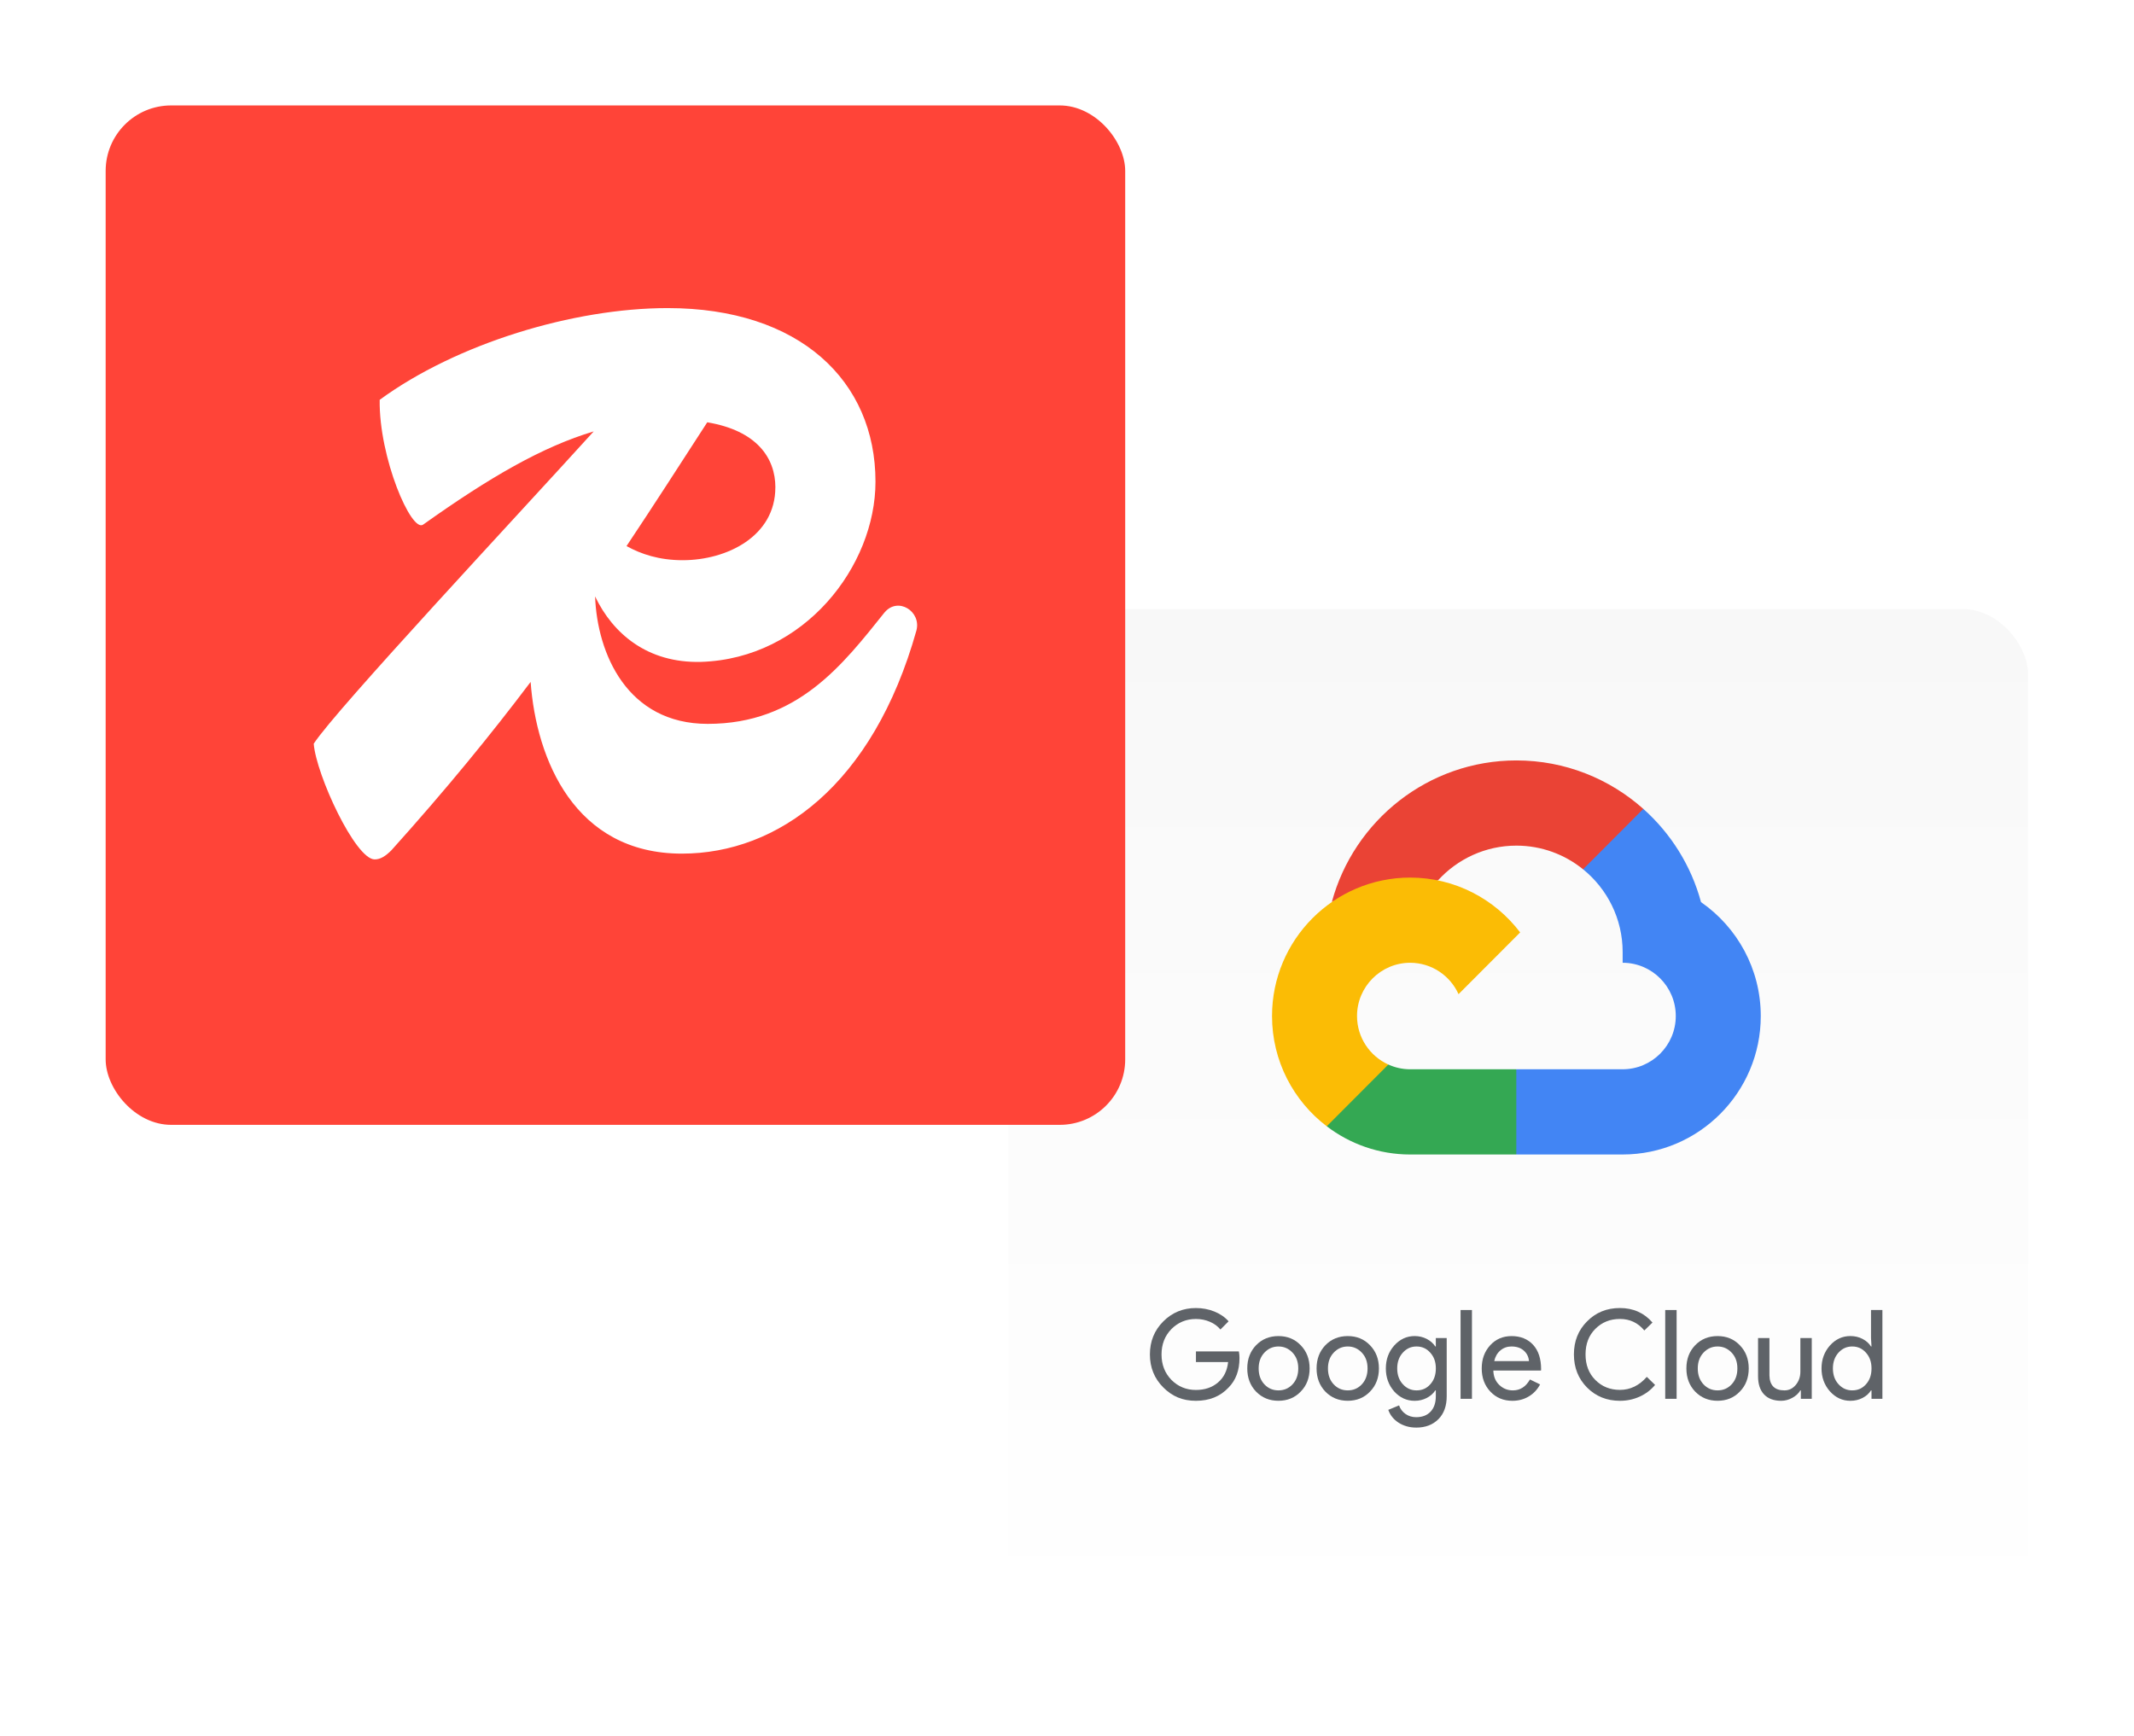 <svg xmlns="http://www.w3.org/2000/svg" fill="none" viewBox="0 0 552 449" height="449" width="552">
<g filter="url(#filter0_d_25918_30517)">
<rect fill="url(#paint0_linear_25918_30517)" transform="rotate(180 524.598 414.5)" rx="16.939" height="263.726" width="263.726" y="414.5" x="524.598"></rect>
</g>
<path fill="#EA4335" d="M409.499 224.894L413.549 224.97L424.552 213.939L425.086 209.269C416.344 201.477 404.84 196.725 392.249 196.725C369.445 196.725 350.209 212.272 344.506 233.345C345.71 232.511 348.271 233.135 348.271 233.135L370.258 229.515C370.258 229.515 371.396 227.64 371.959 227.756C376.99 222.239 384.222 218.766 392.246 218.766C398.775 218.766 404.778 221.064 409.499 224.894Z"></path>
<path fill="#4285F4" d="M440.001 233.376C437.45 223.928 432.178 215.591 425.077 209.259L409.49 224.884C415.731 229.94 419.73 237.667 419.73 246.315V249.07C427.306 249.07 433.472 255.251 433.472 262.846C433.472 270.441 427.306 276.622 419.727 276.622H392.246L389.494 279.393V295.928L392.246 298.67H419.727C439.426 298.67 455.457 282.603 455.457 262.853C455.457 250.641 449.325 239.845 439.995 233.379H440.001V233.376Z"></path>
<path fill="#34A853" d="M364.759 298.667H392.221V276.625H364.765C362.745 276.625 360.835 276.177 359.106 275.39L355.147 276.607L344.141 287.64L343.178 291.364C349.181 295.943 356.664 298.667 364.768 298.673L364.759 298.667Z"></path>
<path fill="#FBBC05" d="M364.763 227.032C345.064 227.032 329.033 243.099 329.033 262.849C329.033 274.478 334.593 284.825 343.185 291.373L359.122 275.397C354.351 273.231 351.021 268.429 351.021 262.849C351.021 255.255 357.187 249.073 364.763 249.073C370.329 249.073 375.125 252.412 377.28 257.195L393.217 241.218C386.688 232.608 376.363 227.032 364.763 227.032Z"></path>
<path fill="#5F6368" d="M320.618 351.319C320.618 354.529 319.667 357.084 317.766 358.989C315.631 361.259 312.826 362.39 309.349 362.39C305.872 362.39 303.205 361.237 300.9 358.927C298.596 356.617 297.445 353.771 297.445 350.392C297.445 347.013 298.596 344.166 300.9 341.856C303.205 339.546 306.022 338.393 309.349 338.393C311.034 338.393 312.623 338.69 314.114 339.292C315.609 339.891 316.838 340.737 317.798 341.828L315.687 343.947C314.984 343.091 314.07 342.424 312.951 341.944C311.829 341.461 310.631 341.223 309.352 341.223C306.857 341.223 304.743 342.091 303.014 343.825C301.304 345.58 300.453 347.768 300.453 350.404C300.453 353.04 301.307 355.228 303.014 356.983C304.743 358.717 306.854 359.585 309.352 359.585C311.635 359.585 313.536 358.942 315.049 357.66C316.563 356.378 317.441 354.611 317.673 352.366H309.352V349.608H320.459C320.565 350.207 320.621 350.786 320.621 351.341V351.319H320.618Z"></path>
<path fill="#5F6368" d="M322.631 354.014C322.631 351.598 323.388 349.598 324.901 348.018C326.436 346.435 328.369 345.645 330.695 345.645C333.021 345.645 334.941 346.438 336.454 348.018C337.99 349.601 338.759 351.601 338.759 354.014C338.759 356.428 337.99 358.453 336.454 360.011C334.941 361.594 333.021 362.384 330.695 362.384C328.369 362.384 326.436 361.591 324.901 360.011C323.388 358.428 322.631 356.431 322.631 354.014ZM325.576 354.014C325.576 355.704 326.067 357.071 327.049 358.121C328.031 359.171 329.247 359.694 330.698 359.694C332.149 359.694 333.368 359.171 334.347 358.121C335.326 357.071 335.82 355.704 335.82 354.014C335.82 352.325 335.329 350.987 334.347 349.943C333.346 348.874 332.13 348.338 330.698 348.338C329.266 348.338 328.053 348.874 327.049 349.943C326.07 350.993 325.576 352.347 325.576 354.014Z"></path>
<path fill="#5F6368" d="M340.557 354.014C340.557 351.598 341.313 349.598 342.827 348.018C344.362 346.435 346.294 345.645 348.621 345.645C350.947 345.645 352.867 346.438 354.38 348.018C355.915 349.601 356.685 351.601 356.685 354.014C356.685 356.428 355.915 358.453 354.38 360.011C352.867 361.594 350.947 362.384 348.621 362.384C346.294 362.384 344.362 361.591 342.827 360.011C341.313 358.428 340.557 356.431 340.557 354.014ZM343.502 354.014C343.502 355.704 343.993 357.071 344.975 358.121C345.957 359.171 347.173 359.694 348.624 359.694C350.075 359.694 351.294 359.171 352.273 358.121C353.251 357.071 353.745 355.704 353.745 354.014C353.745 352.325 353.255 350.987 352.273 349.943C351.272 348.874 350.056 348.338 348.624 348.338C347.192 348.338 345.978 348.874 344.975 349.943C343.993 350.993 343.502 352.347 343.502 354.014Z"></path>
<path fill="#5F6368" d="M366.317 369.32C365.438 369.32 364.619 369.208 363.85 368.985C363.08 368.762 362.38 368.446 361.751 368.038C361.123 367.631 360.585 367.151 360.135 366.593C359.688 366.039 359.344 365.415 359.109 364.732L361.895 363.578C362.214 364.5 362.768 365.236 363.559 365.794C364.35 366.349 365.263 366.628 366.31 366.628C367.911 366.628 369.156 366.148 370.056 365.186C370.957 364.224 371.401 362.898 371.401 361.208V359.698H371.273C370.719 360.531 369.966 361.19 369.018 361.672C368.068 362.152 367.039 362.393 365.932 362.393C363.884 362.393 362.12 361.594 360.651 359.986C359.2 358.34 358.475 356.347 358.475 354.018C358.475 351.689 359.2 349.708 360.651 348.081C362.124 346.454 363.881 345.642 365.932 345.642C367.042 345.642 368.071 345.884 369.018 346.363C369.966 346.846 370.719 347.504 371.273 348.338H371.401V346.157H374.218V361.205C374.218 363.728 373.502 365.706 372.076 367.142C370.625 368.596 368.705 369.324 366.317 369.324V369.32ZM366.414 359.694C367.864 359.694 369.049 359.171 369.969 358.121C370.929 357.071 371.41 355.704 371.41 354.015C371.41 352.325 370.929 351.012 369.969 349.943C369.031 348.874 367.846 348.338 366.414 348.338C364.981 348.338 363.825 348.874 362.858 349.943C361.898 351.012 361.417 352.369 361.417 354.015C361.417 355.66 361.898 357.043 362.858 358.086C363.818 359.158 365.003 359.694 366.414 359.694Z"></path>
<path fill="#5F6368" d="M380.75 338.906V361.876H377.805V338.906H380.75Z"></path>
<path fill="#5F6368" d="M391.211 362.39C388.907 362.39 387.009 361.597 385.514 360.017C384.02 358.434 383.275 356.434 383.275 354.021C383.275 351.607 384.001 349.633 385.452 348.037C386.902 346.445 388.757 345.649 391.02 345.649C393.284 345.649 395.195 346.404 396.574 347.909C397.953 349.419 398.637 351.529 398.637 354.246L398.603 354.566H386.28C386.321 356.105 386.834 357.346 387.816 358.287C388.797 359.227 389.97 359.697 391.336 359.697C393.215 359.697 394.685 358.757 395.751 356.873L398.375 358.155C397.671 359.481 396.696 360.519 395.445 361.265C394.194 362.011 392.784 362.39 391.205 362.39H391.211ZM386.505 352.124H395.501C395.414 351.034 394.973 350.131 394.172 349.413C393.375 348.695 392.299 348.338 390.958 348.338C389.848 348.338 388.894 348.683 388.094 349.366C387.293 350.049 386.765 350.971 386.508 352.124H386.505Z"></path>
<path fill="#5F6368" d="M419.03 362.39C415.637 362.39 412.798 361.246 410.516 358.955C408.252 356.667 407.123 353.811 407.123 350.388C407.123 346.965 408.252 344.123 410.516 341.853C412.779 339.543 415.612 338.39 419.03 338.39C422.447 338.39 425.29 339.643 427.447 342.145L425.337 344.198C423.695 342.207 421.591 341.217 419.03 341.217C416.469 341.217 414.368 342.073 412.661 343.784C410.953 345.495 410.131 347.68 410.131 350.391C410.131 353.103 410.975 355.31 412.661 356.999C414.365 358.714 416.491 359.566 419.03 359.566C421.7 359.566 424.011 358.441 425.978 356.197L428.119 358.284C427.031 359.591 425.699 360.597 424.117 361.315C422.538 362.033 420.843 362.39 419.03 362.39Z"></path>
<path fill="#5F6368" d="M433.688 338.906V361.876H430.742V338.906H433.688Z"></path>
<path fill="#5F6368" d="M436.217 354.014C436.217 351.598 436.973 349.598 438.487 348.018C440.022 346.435 441.954 345.645 444.281 345.645C446.607 345.645 448.527 346.438 450.04 348.018C451.576 349.601 452.345 351.601 452.345 354.014C452.345 356.428 451.576 358.453 450.04 360.011C448.527 361.594 446.607 362.384 444.281 362.384C441.954 362.384 440.022 361.591 438.487 360.011C436.973 358.428 436.217 356.431 436.217 354.014ZM439.162 354.014C439.162 355.704 439.653 357.071 440.635 358.121C441.617 359.171 442.833 359.694 444.284 359.694C445.735 359.694 446.954 359.171 447.933 358.121C448.912 357.071 449.406 355.704 449.406 354.014C449.406 352.325 448.915 350.987 447.933 349.943C446.932 348.874 445.716 348.338 444.284 348.338C442.852 348.338 441.639 348.874 440.635 349.943C439.656 350.993 439.162 352.347 439.162 354.014Z"></path>
<path fill="#5F6368" d="M468.64 361.874H465.823V359.693H465.695C465.247 360.464 464.556 361.103 463.631 361.617C462.705 362.131 461.736 362.388 460.735 362.388C458.816 362.388 457.34 361.837 456.305 360.737C455.27 359.633 454.754 358.069 454.754 356.038V346.158H457.699V355.847C457.762 358.414 459.053 359.696 461.573 359.696C462.749 359.696 463.728 359.22 464.519 358.27C465.31 357.32 465.701 356.179 465.701 354.853V346.158H468.646V361.878H468.64V361.874Z"></path>
<path fill="#5F6368" d="M478.629 362.39C476.581 362.39 474.818 361.578 473.348 359.951C471.897 358.305 471.172 356.324 471.172 354.014C471.172 351.704 471.897 349.726 473.348 348.078C474.821 346.451 476.578 345.639 478.629 345.639C479.78 345.639 480.831 345.884 481.781 346.379C482.729 346.871 483.46 347.523 483.973 348.338H484.101L483.973 346.156V338.906H486.918V361.876H484.101V359.694H483.973C483.46 360.506 482.732 361.158 481.781 361.653C480.831 362.145 479.783 362.39 478.629 362.39ZM479.111 359.694C480.562 359.694 481.747 359.171 482.666 358.121C483.626 357.071 484.104 355.704 484.104 354.014C484.104 352.325 483.626 351.012 482.666 349.943C481.728 348.874 480.543 348.338 479.111 348.338C477.679 348.338 476.522 348.874 475.556 349.943C474.596 351.012 474.117 352.369 474.117 354.014C474.117 355.66 474.596 357.042 475.556 358.086C476.516 359.158 477.701 359.694 479.111 359.694Z"></path>
<g filter="url(#filter1_d_25918_30517)">
<rect fill="#FF4438" rx="16.939" height="263.726" width="263.726" y="20.5" x="27.33"></rect>
</g>
<path fill="white" d="M228.842 158.396C218.05 171.867 206.388 187.268 183.065 187.268C162.232 187.268 154.471 169.073 153.931 154.296C158.492 163.854 167.413 171.589 181.335 171.233C208.109 170.381 226.461 146.431 226.461 124.621C226.471 98.522 206.819 79.704 172.704 79.704C148.3 79.704 118.076 88.895 98.213 103.435C97.993 118.401 106.414 137.864 109.444 135.724C126.667 123.462 140.319 115.568 153.571 111.607C133.948 133.268 86.911 183.544 81.15 192.399C81.8 200.521 91.942 222.331 96.913 222.331C98.423 222.331 99.723 221.479 101.233 219.983C115.415 204.205 126.977 190.052 137.259 176.413C138.699 196.4 148.63 220.835 176.374 220.835C201.208 220.835 225.821 203.086 237.053 163.101C238.353 158.178 232.302 154.335 228.852 158.396H228.842ZM200.558 126.107C200.558 138.726 188.036 144.926 176.594 144.926C170.473 144.926 165.783 143.331 162.062 141.271C168.903 131.02 175.664 120.501 182.945 109.249C195.767 111.399 200.568 118.461 200.568 126.117L200.558 126.107Z"></path>
<defs>
<filter color-interpolation-filters="sRGB" filterUnits="userSpaceOnUse" height="317.93" width="317.93" y="130.448" x="233.77" id="filter0_d_25918_30517">
<feFlood result="BackgroundImageFix" flood-opacity="0"></feFlood>
<feColorMatrix result="hardAlpha" values="0 0 0 0 0 0 0 0 0 0 0 0 0 0 0 0 0 0 127 0" type="matrix" in="SourceAlpha"></feColorMatrix>
<feOffset dy="6.776"></feOffset>
<feGaussianBlur stdDeviation="13.551"></feGaussianBlur>
<feComposite operator="out" in2="hardAlpha"></feComposite>
<feColorMatrix values="0 0 0 0 0 0 0 0 0 0 0 0 0 0 0 0 0 0 0.1 0" type="matrix"></feColorMatrix>
<feBlend result="effect1_dropShadow_25918_30517" in2="BackgroundImageFix" mode="normal"></feBlend>
<feBlend result="shape" in2="effect1_dropShadow_25918_30517" in="SourceGraphic" mode="normal"></feBlend>
</filter>
<filter color-interpolation-filters="sRGB" filterUnits="userSpaceOnUse" height="317.93" width="317.93" y="0.173" x="0.228" id="filter1_d_25918_30517">
<feFlood result="BackgroundImageFix" flood-opacity="0"></feFlood>
<feColorMatrix result="hardAlpha" values="0 0 0 0 0 0 0 0 0 0 0 0 0 0 0 0 0 0 127 0" type="matrix" in="SourceAlpha"></feColorMatrix>
<feOffset dy="6.776"></feOffset>
<feGaussianBlur stdDeviation="13.551"></feGaussianBlur>
<feComposite operator="out" in2="hardAlpha"></feComposite>
<feColorMatrix values="0 0 0 0 0 0 0 0 0 0 0 0 0 0 0 0 0 0 0.1 0" type="matrix"></feColorMatrix>
<feBlend result="effect1_dropShadow_25918_30517" in2="BackgroundImageFix" mode="normal"></feBlend>
<feBlend result="shape" in2="effect1_dropShadow_25918_30517" in="SourceGraphic" mode="normal"></feBlend>
</filter>
<linearGradient gradientUnits="userSpaceOnUse" y2="678.226" x2="656.461" y1="414.5" x1="656.461" id="paint0_linear_25918_30517">
<stop stop-color="white"></stop>
<stop stop-color="#F8F8F8" offset="1"></stop>
</linearGradient>
</defs>
</svg>
